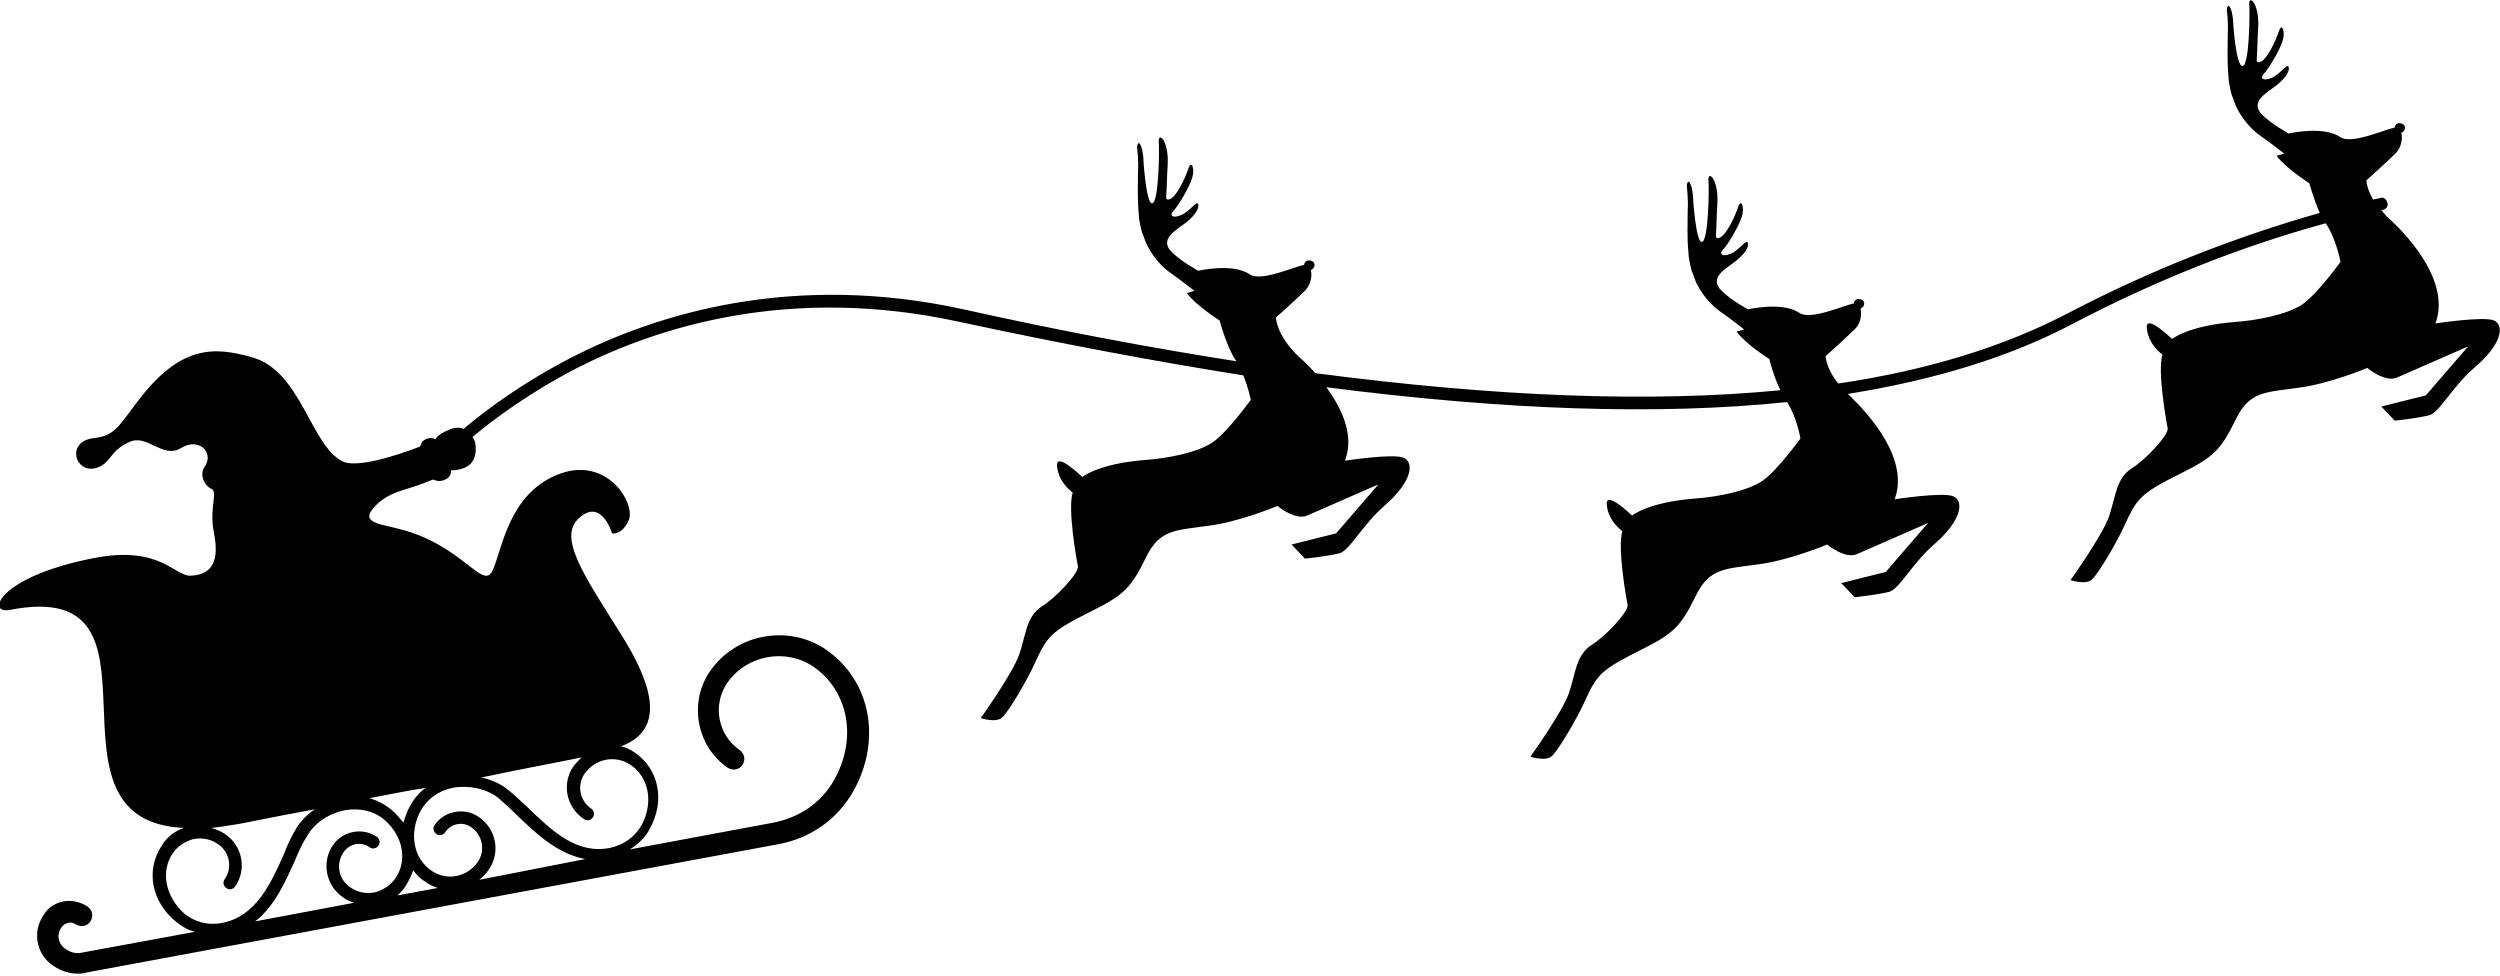 <?xml version="1.0" encoding="utf-8"?>
<!-- Generator: Adobe Illustrator 22.0.0, SVG Export Plug-In . SVG Version: 6.00 Build 0)  -->
<svg version="1.1" id="Layer_1" xmlns="http://www.w3.org/2000/svg" xmlns:xlink="http://www.w3.org/1999/xlink" x="0px" y="0px"
	 viewBox="0 0 337 131.5" style="enable-background:new 0 0 337 131.5;" xml:space="preserve">
<style type="text/css">
	.st0{fill:#010101;}
</style>
<path class="st0" d="M336.2,43.2c-1.4-0.6-7.9,0.4-7.9,0.4c2-5.4-3.3-11.4-6.1-14c-0.5-0.4-0.9-0.9-1.2-1.3c0.1,0,0.1,0,0.2,0
	c0.5-0.1,0.8-0.6,0.6-1c-0.1-0.5-0.6-0.8-1-0.6c-0.3,0.1-0.6,0.1-0.9,0.2c-0.9-1.5-0.9-2.6-0.9-2.6s2.8-2.5,4-3.7
	c0.7-0.8,0.9-1.9,0.7-2.7c0.3-0.1,0.5-0.4,0.5-0.7c0-0.4-0.4-0.6-0.8-0.6c-0.3,0-0.6,0.3-0.6,0.6c0,0,0,0,0,0
	c-1.2,0.2-5.8,2.3-7.3,1.3c-2.3-1.6-7-0.5-7-0.5c-1.9-1.1-3.1-2-3.8-2.8c-1.3-1.7,1.1-2.8,2.3-3.8c1.2-1,1.7-1.9,1.5-2.4
	c-0.2-0.5-1.1,1-2.3,1.5c-1.2,0.5-1.6,0-1-0.6c0.6-0.6,2.1-3.1,2.5-4.4c0.4-1.3-0.1-2.5-0.5-1.3c-0.5,1.5-1.6,3.7-2.4,4.1
	c-0.4,0.2-0.6,0.1-0.6-0.2c0.1-1.4,0.1-2.9,0.2-4.3c0.2-3.4-1.3-4.6-1.2-3.2c0.1,1.2,0,8.3-0.9,8.3C301.4,9,301,2.9,301,2.5
	c-0.1-0.5-0.1-0.9-0.3-1.3c-0.3-0.9-0.6-0.1-0.5,0.4c0,0,0.2,1.6,0.1,3.1c0,1.5-0.1,3.6,0.1,5.6c0,0.5,0.1,1,0.2,1.5
	c0.1,0.5,0.2,1,0.4,1.4c0.2,0.5,0.3,0.9,0.5,1.3c0.2,0.4,1.2,2.4,3.2,3.8c1.3,0.9,3.2,2.4,3.2,2.4l-1,0.3c1.1,1.6,4.4,3.7,4.4,3.7
	s0.6,2.2,1.4,4c-11.6,3.3-23,7.8-33.9,13.5c-8.6,4.5-18.9,7.7-31,9.5c-1.7-2.1-1.7-3.7-1.7-3.7s2.8-2.5,4-3.7
	c0.7-0.7,0.9-1.9,0.7-2.7c0.3-0.1,0.5-0.4,0.5-0.7c0-0.4-0.4-0.6-0.8-0.6c-0.3,0-0.6,0.3-0.6,0.6c0,0,0,0,0,0
	c-1.2,0.2-5.8,2.3-7.3,1.3c-2.3-1.6-7-0.5-7-0.5c-1.9-1.1-3.1-2-3.8-2.8c-1.3-1.7,1.1-2.8,2.3-3.8c1.2-1,1.7-1.9,1.5-2.4
	c-0.2-0.5-1.1,1-2.3,1.5c-1.2,0.5-1.6,0-1-0.6c0.6-0.6,2.1-3.1,2.5-4.4c0.4-1.3-0.1-2.5-0.5-1.3c-0.5,1.5-1.6,3.7-2.4,4.1
	c-0.4,0.2-0.6,0.1-0.6-0.2c0.1-1.4,0.1-2.9,0.2-4.3c0.2-3.4-1.3-4.6-1.2-3.2c0.1,1.2,0,8.3-0.9,8.3c-0.8,0.1-1.2-5.9-1.2-6.4
	c-0.1-0.5-0.1-0.9-0.3-1.3c-0.3-0.9-0.6-0.1-0.5,0.4c0,0,0.2,1.6,0.1,3.1c0,1.5-0.1,3.6,0.1,5.6c0,0.5,0.1,1,0.2,1.5
	c0.1,0.5,0.2,1,0.4,1.4c0.2,0.5,0.3,0.9,0.5,1.3c0.2,0.4,1.2,2.4,3.2,3.8c1.3,0.9,3.2,2.4,3.2,2.4l-1,0.3c1.1,1.6,4.4,3.7,4.4,3.7
	s0.6,2.4,1.5,4.2c-17.5,1.7-38.3,0.9-62.7-2.3c-0.7-0.8-1.5-1.6-2.1-2.1c-3.2-3-3.2-5.4-3.2-5.4s2.8-2.5,4-3.7
	c0.7-0.8,0.9-1.9,0.7-2.7c0.3-0.1,0.5-0.4,0.5-0.7c0-0.4-0.4-0.6-0.8-0.6c-0.3,0-0.6,0.3-0.6,0.6c0,0,0,0,0,0
	c-1.2,0.2-5.8,2.3-7.3,1.3c-2.3-1.6-7-0.5-7-0.5c-1.9-1.1-3.1-2-3.8-2.8c-1.3-1.7,1.1-2.8,2.3-3.8c1.2-1,1.7-1.9,1.5-2.4
	c-0.2-0.5-1.1,1-2.3,1.5c-1.2,0.5-1.6,0-1-0.6c0.6-0.6,2.1-3.1,2.5-4.4c0.4-1.3-0.1-2.5-0.5-1.3c-0.5,1.5-1.6,3.7-2.4,4.1
	c-0.4,0.2-0.6,0.1-0.6-0.2c0.1-1.4,0.1-2.9,0.2-4.3c0.2-3.4-1.3-4.6-1.2-3.2c0.1,1.2,0,8.3-0.9,8.3c-0.8,0.1-1.2-5.9-1.2-6.4
	c-0.1-0.5-0.1-0.9-0.3-1.3c-0.3-0.9-0.6-0.1-0.5,0.4c0,0,0.2,1.6,0.1,3.1c0,1.5-0.1,3.6,0.1,5.6c0,0.5,0.1,1,0.2,1.5
	c0.1,0.5,0.2,1,0.4,1.4c0.2,0.5,0.3,0.9,0.5,1.3c0.2,0.4,1.2,2.4,3.2,3.8c1.3,0.9,3.2,2.4,3.2,2.4l-1,0.3c1.1,1.6,4.4,3.7,4.4,3.7
	s1,3.7,2.2,5.4c0,0,0.1,0.1,0.1,0.1c-11.5-1.8-23.8-4.1-36.8-7c-23.2-5.1-41.5,0.7-52.7,6.4c-6.6,3.4-11.5,7-14.7,9.7
	c-0.5-0.2-1.2-0.2-1.9,0.1c-1,0.4-1.6,0.8-1.9,1.3c-0.4-0.2-0.9-0.2-1.3,0c-0.8,0.4-0.5,0.7-0.8,1c0,0-8,3.2-10.4,2
	c-4.3-2.1-5.6-12.1-12.1-14c-5.2-1.5-9.8-1.8-15.7,6.1c-2.7,3.6-3.1,4.5-6.1,4.8c-3.4,0.7-2.1,4.7,0.6,4c2.1-0.6,1.8-2.3,4.5-3.5
	c2.4-1.2,4.5,2.3,7,0.8c2.4-1.5,4.5,0.6,3.2,2.5c-0.8,1.1,0,2.6,0.9,3c0.9,0.4-0.3,2.6,0.3,5.7c0.6,3,0.5,5.8-3,6
	c-2.2,0.2-4.1-4.1-13-2.4c-13.1,2.5-14.8,7.7-11.4,7c23.3-4.5,2.4,28.5,23.4,29.4c-1.2,0.4-2.3,1.2-3,2.4c-2.2,3.3-1.4,7.6,2,10.3
	c0.7,0.6,1.6,1.1,2.5,1.3l-15.2,2.8c-0.8,0.2-1.6,0-2.3-0.5c-1-0.7-1.2-2-0.5-2.9c0.2-0.3,0.5-0.5,0.9-0.6c0.4-0.1,0.7,0,1,0.2
	c0.7,0.4,1.5,0.3,2-0.4c0.4-0.7,0.3-1.5-0.4-2c-0.9-0.6-2.1-0.9-3.2-0.7c-1.1,0.2-2.1,0.8-2.7,1.8c-1.6,2.3-1,5.4,1.3,6.9
	c1.2,0.8,2.6,1.2,4,1c0.1,0,0.3,0,0.4-0.1l93.3-17.3c4.4-0.8,8-3.4,10.1-7.1c3.9-6.9,2.4-14.9-3.6-19.1c-5.1-3.5-12.2-2.2-15.7,2.9
	c-2.9,4.2-1.8,10.1,2.4,13c0.7,0.4,1.5,0.3,2-0.4c0.4-0.7,0.3-1.5-0.4-2c-2.9-2-3.7-6-1.7-9c2.6-3.8,7.9-4.8,11.7-2.2
	c4.7,3.3,5.9,9.7,2.7,15.3c-1.7,3-4.6,5-8.2,5.7l-19.3,3.6c1.1-0.7,2.1-1.6,2.7-2.8c2.1-3.8,1.2-8.1-2.1-10.3
	c-0.6-0.4-1.2-0.7-1.8-0.8c6.6-2.4,3.6-9.3,0.2-14.8c-5.2-8.3-8.8-13.4-5.8-16c3-2.7,4.4,2.1,4.4,2.1s1.4,0.3,2.3-1.9
	c0.8-2.3-3.1-8.7-9.7-6c-6.6,2.7-7.4,10.1-8.7,12.9c-1.3,2.8-4.1-3.5-12.6-5.6c-2.2-0.6-5-0.8-3.7-2.5c0.8-1.1,2-2,3.8-2.6
	c1.6-0.5,2.9-0.9,4.3-1.5c0.3-0.2,0.7,0.4,1.7,0c0.7-0.3,0.9-0.7,0.9-1.3c0.3,0,0.6,0,1-0.1c1.6-0.3,2.5-1.3,2.3-3.3
	c0-0.4-0.2-0.8-0.4-1.1c3.1-2.6,7.9-6.1,14.1-9.3c11-5.6,28.8-11.2,51.6-6.2c13.5,2.9,26.2,5.3,38.2,7.2c0.7,1.7,1,3.3,1,3.3
	s-3.1,4.3-5.1,5.7c-2,1.4-6.2,2.2-9.1,2.4c-6.4,0.5-8.5,2.3-8.5,2.3s-3.7-3.6-3.4-1.4c0.2,2.2,2.1,3.5,2.1,3.5
	c-0.7,2.1,0.5,9,0.7,9.9c0.2,0.9-3,4.3-4.8,5.4c-2.2,1.4-2.2,3.9-3.1,6.5c-0.9,2.6-5.2,8.6-5.2,8.6s2.1,0.7,2.9-0.1
	c0.9-0.8,3.4-5.1,4.3-7.1c1.8-3.9,2.1-4.4,7.9-7.3c4.2-2.1,5.2-3.1,7.2-7.2c1.8-3.7,3.9-3.6,8.2-4.2c4.3-0.5,9.5-2.7,9.5-2.7
	s2.4,2,4,1.3c1.6-0.7,9.6-4.2,9.6-4.2l-5.7,6.6l-6,1.5l1.8,1.9c0,0,2.3-0.2,4.6-0.7c1.4-0.3,3.1-3.8,6.1-6.4c3.9-3.4,4-5.9,2.6-6.5
	c-1.4-0.6-7.9,0.4-7.9,0.4c1.3-3.4-0.4-7-2.5-9.9c24.1,3.1,44.7,3.8,62.1,2c1.3,2,1.8,4.9,1.8,4.9s-3.1,4.3-5.1,5.7
	c-2,1.4-6.2,2.2-9.1,2.4c-6.4,0.5-8.5,2.3-8.5,2.3s-3.7-3.6-3.4-1.4c0.2,2.2,2.1,3.5,2.1,3.5c-0.7,2.1,0.5,9,0.7,9.9
	c0.2,0.9-3,4.3-4.8,5.4c-2.2,1.4-2.2,3.9-3.1,6.5c-0.9,2.6-5.2,8.6-5.2,8.6s2.1,0.7,2.9-0.1c0.9-0.8,3.4-5.1,4.3-7.1
	c1.8-3.9,2.1-4.4,7.9-7.3c4.2-2.1,5.2-3.1,7.2-7.2c1.8-3.7,3.9-3.6,8.2-4.2c4.3-0.5,9.5-2.7,9.5-2.7s2.4,2,4,1.3
	c1.6-0.7,9.6-4.2,9.6-4.2l-5.7,6.6l-6,1.5l1.8,1.9c0,0,2.3-0.2,4.6-0.7c1.4-0.3,3.1-3.8,6.1-6.4c3.9-3.4,4-5.9,2.6-6.5
	c-1.4-0.6-7.9,0.4-7.9,0.4c2-5.4-3.4-11.4-6.1-14c-0.1-0.1-0.1-0.1-0.2-0.2c11.8-1.9,21.9-5,30.4-9.5c10.9-5.7,22.3-10.3,34-13.5
	c1.4,2,2,5.2,2,5.2s-3.1,4.3-5.1,5.7c-2,1.4-6.2,2.2-9.1,2.4c-6.4,0.5-8.5,2.3-8.5,2.3s-3.7-3.6-3.4-1.4c0.2,2.2,2.1,3.5,2.1,3.5
	c-0.7,2.1,0.5,9,0.7,9.9c0.2,0.9-3,4.3-4.8,5.4c-2.2,1.4-2.2,3.9-3.1,6.5c-0.9,2.6-5.2,8.6-5.2,8.6s2.1,0.7,2.9-0.1
	c0.9-0.8,3.4-5.1,4.3-7.1c1.8-3.9,2.1-4.4,7.9-7.3c4.2-2.1,5.2-3.1,7.2-7.2c1.8-3.7,3.9-3.6,8.2-4.2c4.3-0.5,9.5-2.7,9.5-2.7
	s2.4,2,4,1.3c1.6-0.7,9.6-4.2,9.6-4.2l-5.7,6.6l-6,1.5l1.8,1.9c0,0,2.3-0.2,4.6-0.7c1.4-0.3,3.1-3.8,6.1-6.4
	C337.5,46.2,337.5,43.8,336.2,43.2z M23.3,115c0.7-1,1.7-1.6,2.8-1.9c1.2-0.2,2.3,0,3.3,0.7c1.5,1,2,3.1,0.9,4.7
	c-0.3,0.4-0.2,0.9,0.2,1.2c0.4,0.3,0.9,0.2,1.2-0.2c1.6-2.3,1-5.5-1.4-7.1c-0.6-0.4-1.2-0.6-1.8-0.8c1.1-0.1,2.2-0.3,3.5-0.5
	c0.2,0,4.4-0.9,10.4-2c-1.1,0.8-2,1.7-2.6,2.8c-0.6,1-1.1,2.1-1.6,3.4c-1.7,3.8-3.7,8.2-8.2,9.1l0,0c-1.9,0.4-3.7-0.1-5.1-1.2
	C22.3,120.9,21.6,117.5,23.3,115z M39.8,115.9c0.5-1.2,1-2.3,1.6-3.2c1-1.8,3-3.1,5.2-3.5c1.9-0.3,3.7,0.1,5.1,1.2
	c2.6,2.2,3.3,5.5,1.6,8c-0.7,1-1.7,1.6-2.8,1.9c-1.2,0.2-2.3,0-3.3-0.7c-1.5-1-2-3.1-0.9-4.7c0.8-1.2,2.4-1.5,3.5-0.7
	c0.4,0.3,0.9,0.2,1.2-0.2c0.3-0.4,0.2-0.9-0.2-1.2c-1.9-1.3-4.6-0.8-5.9,1.1c-1.6,2.3-1,5.5,1.4,7.1c0.4,0.3,0.9,0.5,1.4,0.7
	l-13.3,2.5C37,122.2,38.5,118.8,39.8,115.9z M57.4,118.9c0.5,0.4,1.1,0.6,1.6,0.8l-5.4,1c0.4-0.4,0.8-0.8,1.1-1.3
	c0.4-0.7,0.8-1.4,1-2.1C56.1,117.9,56.7,118.5,57.4,118.9z M64.6,118.6c0.5-0.4,0.9-0.8,1.3-1.4c1.6-2.3,1-5.5-1.4-7.1
	c-1.9-1.3-4.6-0.8-5.9,1.1c-0.3,0.4-0.2,0.9,0.2,1.2c0.4,0.3,0.9,0.2,1.2-0.2c0.8-1.2,2.4-1.5,3.5-0.7c1.5,1,2,3.1,0.9,4.7
	c-1.4,2-4.1,2.6-6.2,1.2c-2.5-1.7-3.1-5.1-1.5-8.1c0.9-1.6,2.4-2.7,4.3-3.1c2.2-0.4,4.5,0.1,6.1,1.3c0.8,0.7,1.7,1.5,2.6,2.4
	c2.5,2.4,5.4,5.2,9.2,5.9L64.6,118.6z M78.4,102.1c-0.4,0.4-0.8,0.8-1.1,1.2c-1.6,2.3-1,5.5,1.4,7.1c0.4,0.3,0.9,0.2,1.2-0.2
	c0.3-0.4,0.2-0.9-0.2-1.2c-1.5-1-2-3.1-0.9-4.7c1.4-2,4.1-2.6,6.2-1.2c2.5,1.7,3.1,5.1,1.5,8.1c-0.9,1.6-2.4,2.7-4.3,3.1l0,0
	c-4.5,0.9-7.9-2.4-11-5.4c-1-0.9-1.9-1.8-2.8-2.5c-1-0.8-2.2-1.3-3.5-1.6C70.1,103.7,75,102.8,78.4,102.1z M57.4,106.2
	c-0.9,0.6-1.6,1.5-2.1,2.4c-0.4,0.7-0.7,1.5-0.9,2.3c-0.5-0.6-1-1.2-1.7-1.8c-0.9-0.7-1.8-1.2-2.9-1.5
	C52.3,107.1,54.9,106.6,57.4,106.2z"/>
</svg>
